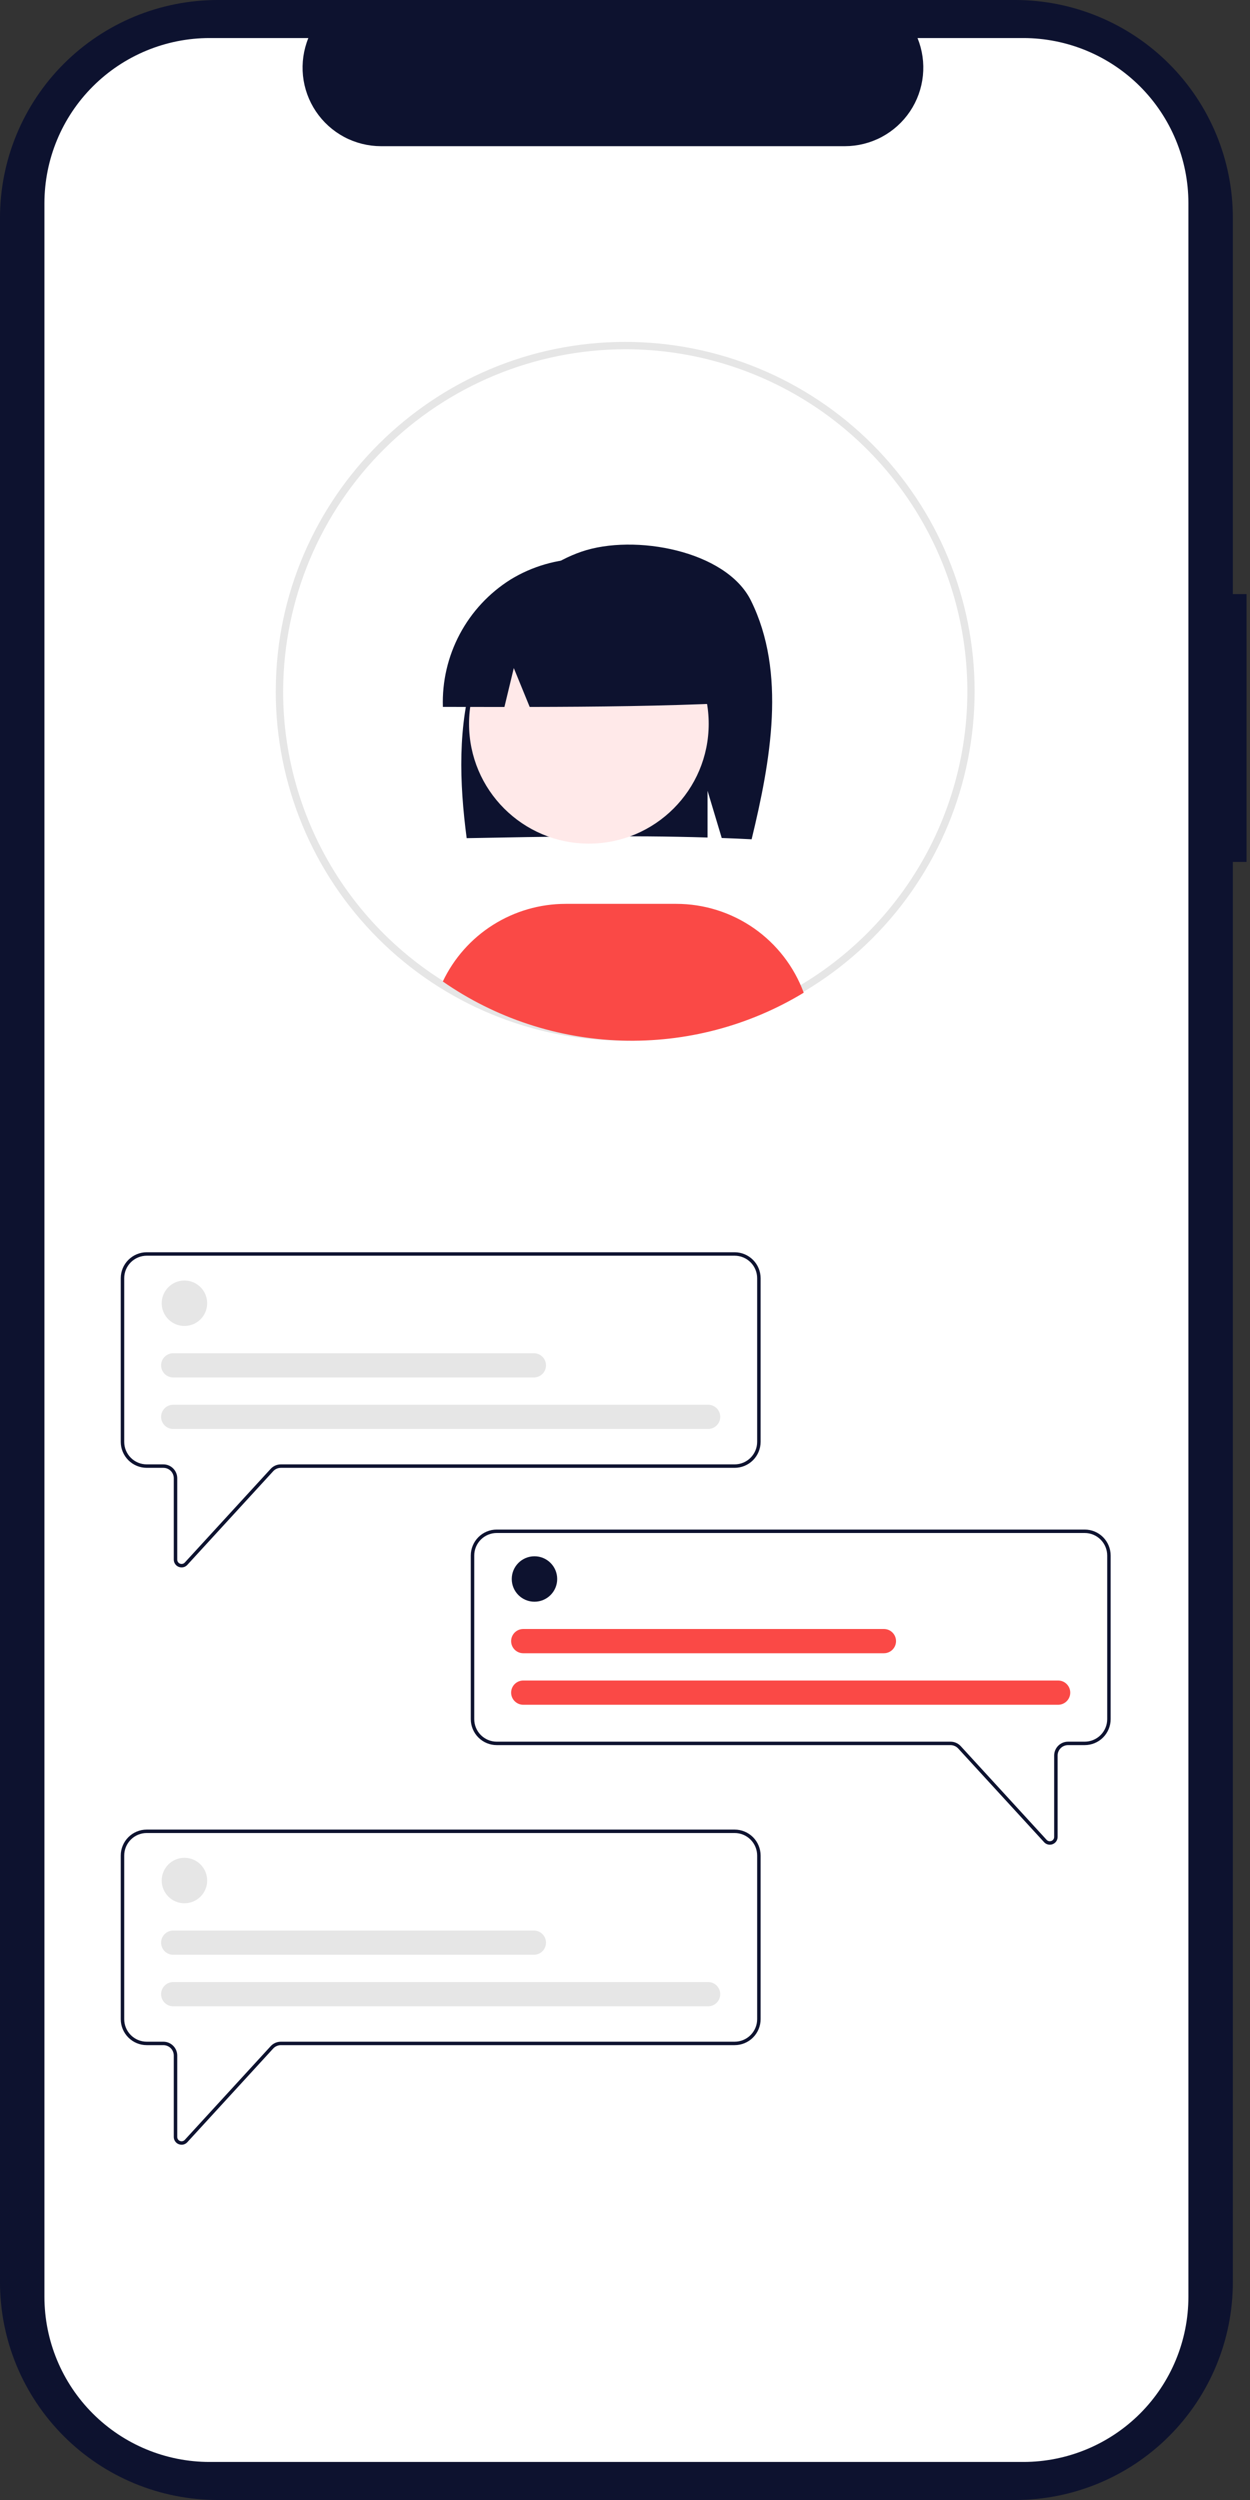 <svg width="50" height="100" viewBox="0 0 50 100" fill="none" xmlns="http://www.w3.org/2000/svg">
<rect x="0" y="0" width="50" height="100" fill="#333333" stroke="none"/>
<path d="M49.863 23.764H49.314V8.712C49.314 6.401 48.396 4.185 46.762 2.552C45.129 0.918 42.913 1.13639e-09 40.602 1.13639e-09H8.712C7.568 -1.84765e-05 6.435 0.225 5.378 0.663C4.321 1.101 3.361 1.743 2.552 2.551C1.743 3.36 1.101 4.321 0.663 5.378C0.225 6.435 1.84773e-05 7.567 0 8.712V91.288C0 92.432 0.225 93.565 0.663 94.622C1.101 95.679 1.743 96.639 2.552 97.448C3.361 98.257 4.321 98.899 5.378 99.337C6.435 99.775 7.568 100 8.712 100H40.602C42.912 100 45.128 99.082 46.762 97.448C48.396 95.815 49.314 93.599 49.314 91.288V34.478H49.862L49.863 23.764Z" fill="#0D122F"/>
<path d="M47.536 8.129V91.872C47.536 93.624 46.84 95.304 45.602 96.543C44.363 97.781 42.683 98.478 40.931 98.478H8.387C6.634 98.479 4.953 97.783 3.714 96.544C2.474 95.305 1.778 93.624 1.777 91.872V8.129C1.778 6.376 2.474 4.696 3.714 3.457C4.953 2.218 6.634 1.522 8.386 1.522H12.334C12.14 1.999 12.067 2.516 12.119 3.028C12.172 3.54 12.35 4.031 12.637 4.458C12.924 4.885 13.311 5.235 13.765 5.478C14.219 5.72 14.726 5.847 15.241 5.848H33.795C34.309 5.847 34.816 5.72 35.27 5.478C35.724 5.235 36.112 4.885 36.399 4.458C36.686 4.031 36.863 3.54 36.916 3.028C36.969 2.516 36.895 1.999 36.701 1.522H40.93C42.682 1.523 44.362 2.219 45.601 3.457C46.839 4.696 47.536 6.376 47.536 8.127V8.129Z" fill="white"/>
<path d="M25.007 41.63C21.302 41.632 17.748 40.161 15.127 37.542C12.505 34.923 11.032 31.37 11.03 27.665V27.653C11.03 27.623 11.03 27.593 11.032 27.563C11.074 19.909 17.344 13.676 25.007 13.676C28.714 13.676 32.27 15.148 34.891 17.769C37.512 20.39 38.985 23.945 38.985 27.652C38.985 31.359 37.513 34.914 34.892 37.536C32.271 40.157 28.716 41.63 25.009 41.63H25.007V41.63ZM25.007 13.97C21.395 13.978 17.932 15.411 15.37 17.958C12.808 20.505 11.355 23.96 11.326 27.573C11.325 27.604 11.325 27.629 11.325 27.653C11.324 30.359 12.127 33.005 13.63 35.256C15.133 37.506 17.27 39.261 19.771 40.297C22.271 41.333 25.023 41.604 27.677 41.076C30.332 40.549 32.77 39.246 34.685 37.332C36.599 35.419 37.902 32.98 38.431 30.326C38.959 27.671 38.688 24.92 37.653 22.419C36.617 19.919 34.864 17.781 32.614 16.277C30.363 14.773 27.718 13.97 25.011 13.97H25.007Z" fill="#E6E6E6"/>
<path d="M32.149 39.708C29.957 41.038 27.426 41.703 24.864 41.623C22.302 41.544 19.817 40.723 17.712 39.26C18.154 38.331 18.849 37.546 19.718 36.997C20.588 36.447 21.595 36.155 22.623 36.154H27.049C28.161 36.154 29.245 36.495 30.157 37.13C31.069 37.766 31.764 38.666 32.149 39.709L32.149 39.708Z" fill="#FA4946"/>
<path d="M18.967 26.877C19.637 24.744 21.159 22.787 23.264 22.065C25.37 21.343 29.043 22.018 30.036 24.02C31.466 26.905 30.824 30.439 30.065 33.572C29.669 33.551 29.27 33.534 28.869 33.52L28.302 31.631V33.501C25.177 33.404 21.923 33.465 18.667 33.527C18.375 31.31 18.298 29.011 18.967 26.877Z" fill="#0D122F"/>
<path d="M23.555 33.745C26.202 33.745 28.348 31.599 28.348 28.952C28.348 26.304 26.202 24.158 23.555 24.158C20.908 24.158 18.762 26.304 18.762 28.952C18.762 31.599 20.908 33.745 23.555 33.745Z" fill="#FFE9E9"/>
<path d="M20.429 23.177C21.297 22.648 22.29 22.362 23.306 22.348C24.323 22.335 25.323 22.595 26.205 23.101C27.086 23.606 27.815 24.34 28.316 25.224C28.817 26.108 29.071 27.11 29.052 28.127C26.528 28.242 23.876 28.273 21.188 28.278L20.552 26.723L20.177 28.279C19.358 28.279 18.537 28.278 17.715 28.276C17.682 27.263 17.915 26.259 18.391 25.364C18.867 24.469 19.57 23.715 20.429 23.177Z" fill="#0D122F"/>
<path d="M7.264 62.697C7.225 62.697 7.186 62.69 7.15 62.676C7.091 62.653 7.041 62.613 7.006 62.561C6.97 62.509 6.951 62.448 6.951 62.385V59.129C6.951 59.019 6.907 58.913 6.83 58.836C6.752 58.758 6.646 58.714 6.536 58.714H5.869C5.594 58.713 5.33 58.604 5.135 58.409C4.94 58.214 4.83 57.95 4.83 57.675V51.129C4.83 50.853 4.94 50.589 5.135 50.395C5.33 50.2 5.594 50.09 5.869 50.09H29.386C29.661 50.09 29.925 50.2 30.12 50.395C30.315 50.589 30.424 50.853 30.425 51.129V57.675C30.424 57.95 30.315 58.214 30.12 58.409C29.925 58.604 29.661 58.713 29.386 58.714H11.234C11.177 58.714 11.12 58.726 11.067 58.749C11.014 58.772 10.967 58.806 10.928 58.849L7.493 62.596C7.464 62.628 7.428 62.653 7.389 62.671C7.35 62.688 7.307 62.697 7.264 62.697ZM5.869 50.228C5.63 50.229 5.401 50.324 5.233 50.492C5.064 50.661 4.969 50.89 4.969 51.129V57.675C4.969 57.913 5.064 58.142 5.233 58.311C5.401 58.48 5.63 58.575 5.869 58.575H6.536C6.683 58.575 6.824 58.634 6.927 58.738C7.031 58.842 7.09 58.983 7.09 59.129V62.385C7.09 62.42 7.1 62.454 7.12 62.483C7.14 62.512 7.168 62.534 7.2 62.547C7.233 62.559 7.268 62.562 7.302 62.554C7.336 62.546 7.367 62.528 7.391 62.502L10.826 58.755C10.878 58.698 10.941 58.653 11.011 58.622C11.082 58.591 11.157 58.575 11.234 58.575H29.386C29.625 58.575 29.853 58.48 30.022 58.311C30.191 58.142 30.286 57.913 30.286 57.675V51.129C30.286 50.89 30.191 50.661 30.022 50.492C29.853 50.324 29.625 50.229 29.386 50.228H5.869Z" fill="#0D122F"/>
<path d="M7.377 53.039C7.88 53.039 8.287 52.632 8.287 52.13C8.287 51.628 7.88 51.221 7.377 51.221C6.875 51.221 6.468 51.628 6.468 52.13C6.468 52.632 6.875 53.039 7.377 53.039Z" fill="#E6E6E6"/>
<path d="M28.325 57.159H6.929C6.866 57.159 6.802 57.147 6.744 57.123C6.685 57.098 6.631 57.062 6.586 57.017C6.541 56.972 6.505 56.919 6.481 56.86C6.456 56.801 6.444 56.738 6.444 56.674C6.444 56.611 6.456 56.547 6.481 56.489C6.505 56.43 6.541 56.376 6.586 56.331C6.631 56.286 6.685 56.251 6.744 56.226C6.802 56.202 6.866 56.189 6.929 56.19H28.325C28.388 56.189 28.451 56.202 28.51 56.226C28.569 56.251 28.623 56.286 28.668 56.331C28.713 56.376 28.749 56.43 28.773 56.489C28.798 56.547 28.81 56.611 28.81 56.674C28.81 56.738 28.798 56.801 28.773 56.86C28.749 56.919 28.713 56.972 28.668 57.017C28.623 57.062 28.569 57.098 28.51 57.123C28.451 57.147 28.388 57.159 28.325 57.159Z" fill="#E6E6E6"/>
<path d="M21.355 55.099H6.929C6.866 55.099 6.802 55.086 6.744 55.062C6.685 55.038 6.631 55.002 6.586 54.957C6.541 54.912 6.505 54.858 6.481 54.8C6.456 54.741 6.444 54.678 6.444 54.614C6.444 54.55 6.456 54.487 6.481 54.428C6.505 54.369 6.541 54.316 6.586 54.271C6.631 54.226 6.685 54.19 6.744 54.166C6.802 54.141 6.866 54.129 6.929 54.129H21.355C21.418 54.129 21.481 54.141 21.54 54.166C21.599 54.19 21.653 54.226 21.698 54.271C21.743 54.316 21.779 54.369 21.803 54.428C21.827 54.487 21.84 54.55 21.84 54.614C21.84 54.678 21.827 54.741 21.803 54.8C21.779 54.858 21.743 54.912 21.698 54.957C21.653 55.002 21.599 55.038 21.54 55.062C21.481 55.086 21.418 55.099 21.355 55.099Z" fill="#E6E6E6"/>
<path d="M7.264 85.79C7.225 85.79 7.186 85.782 7.15 85.768C7.091 85.746 7.041 85.706 7.006 85.654C6.97 85.602 6.951 85.541 6.951 85.478V82.222C6.951 82.112 6.907 82.006 6.83 81.928C6.752 81.85 6.646 81.807 6.536 81.806H5.869C5.594 81.806 5.33 81.697 5.135 81.502C4.94 81.307 4.83 81.043 4.83 80.767V74.222C4.83 73.946 4.94 73.682 5.135 73.487C5.33 73.293 5.594 73.183 5.869 73.183H29.386C29.661 73.183 29.925 73.293 30.12 73.487C30.315 73.682 30.424 73.946 30.425 74.222V80.767C30.424 81.043 30.315 81.307 30.12 81.502C29.925 81.697 29.661 81.806 29.386 81.806H11.234C11.177 81.806 11.12 81.819 11.067 81.842C11.014 81.865 10.967 81.899 10.928 81.941L7.493 85.689C7.464 85.72 7.428 85.746 7.389 85.763C7.35 85.781 7.307 85.79 7.264 85.79ZM5.869 73.321C5.63 73.321 5.401 73.416 5.233 73.585C5.064 73.754 4.969 73.983 4.969 74.222V80.767C4.969 81.006 5.064 81.235 5.233 81.404C5.401 81.573 5.63 81.668 5.869 81.668H6.536C6.683 81.668 6.824 81.727 6.927 81.831C7.031 81.934 7.09 82.075 7.09 82.222V85.478C7.09 85.513 7.1 85.547 7.12 85.576C7.14 85.605 7.168 85.627 7.2 85.639C7.233 85.652 7.268 85.654 7.302 85.647C7.336 85.639 7.367 85.621 7.391 85.595L10.826 81.848C10.878 81.791 10.941 81.746 11.011 81.715C11.082 81.684 11.157 81.668 11.234 81.668H29.386C29.625 81.668 29.853 81.573 30.022 81.404C30.191 81.235 30.286 81.006 30.286 80.767V74.222C30.286 73.983 30.191 73.754 30.022 73.585C29.853 73.416 29.625 73.321 29.386 73.321L5.869 73.321Z" fill="#0D122F"/>
<path d="M41.992 73.789C41.949 73.789 41.907 73.78 41.867 73.762C41.828 73.745 41.792 73.719 41.764 73.688L38.328 69.94C38.289 69.898 38.242 69.864 38.189 69.841C38.137 69.818 38.08 69.806 38.022 69.805H19.87C19.595 69.805 19.331 69.696 19.136 69.501C18.941 69.306 18.832 69.042 18.831 68.766V62.221C18.832 61.945 18.941 61.681 19.136 61.486C19.331 61.291 19.595 61.182 19.87 61.182H43.387C43.663 61.182 43.927 61.291 44.122 61.486C44.316 61.681 44.426 61.945 44.426 62.221V68.766C44.426 69.042 44.316 69.306 44.122 69.501C43.927 69.696 43.663 69.805 43.387 69.805H42.721C42.61 69.806 42.505 69.849 42.427 69.927C42.349 70.005 42.305 70.111 42.305 70.221V73.477C42.305 73.54 42.286 73.601 42.251 73.653C42.215 73.705 42.165 73.745 42.106 73.767C42.07 73.782 42.031 73.789 41.992 73.789ZM19.87 61.32C19.632 61.32 19.403 61.415 19.234 61.584C19.065 61.753 18.97 61.982 18.97 62.221V68.766C18.97 69.005 19.065 69.234 19.234 69.403C19.403 69.572 19.632 69.667 19.87 69.667H38.022C38.099 69.667 38.175 69.683 38.245 69.714C38.315 69.745 38.379 69.79 38.431 69.847L41.865 73.594C41.889 73.62 41.92 73.638 41.954 73.646C41.988 73.653 42.023 73.651 42.056 73.638C42.089 73.626 42.117 73.603 42.136 73.575C42.156 73.546 42.166 73.512 42.166 73.477V70.221C42.167 70.074 42.225 69.933 42.329 69.829C42.433 69.726 42.574 69.667 42.721 69.667H43.387C43.626 69.667 43.855 69.572 44.024 69.403C44.193 69.234 44.288 69.005 44.288 68.766V62.221C44.288 61.982 44.193 61.753 44.024 61.584C43.855 61.415 43.626 61.32 43.387 61.32L19.87 61.32Z" fill="#0D122F"/>
<path d="M7.377 76.131C7.88 76.131 8.287 75.724 8.287 75.222C8.287 74.719 7.88 74.312 7.377 74.312C6.875 74.312 6.468 74.719 6.468 75.222C6.468 75.724 6.875 76.131 7.377 76.131Z" fill="#E6E6E6"/>
<path d="M28.325 80.252H6.929C6.866 80.252 6.802 80.24 6.744 80.215C6.685 80.191 6.631 80.155 6.586 80.11C6.541 80.065 6.505 80.012 6.481 79.953C6.456 79.894 6.444 79.831 6.444 79.767C6.444 79.703 6.456 79.64 6.481 79.581C6.505 79.523 6.541 79.469 6.586 79.424C6.631 79.379 6.685 79.343 6.744 79.319C6.802 79.295 6.866 79.282 6.929 79.282H28.325C28.453 79.282 28.577 79.333 28.668 79.424C28.759 79.515 28.809 79.638 28.809 79.767C28.809 79.896 28.759 80.019 28.668 80.11C28.577 80.201 28.453 80.252 28.325 80.252Z" fill="#E6E6E6"/>
<path d="M21.355 78.191H6.929C6.866 78.192 6.802 78.179 6.744 78.155C6.685 78.13 6.631 78.095 6.586 78.05C6.541 78.005 6.505 77.951 6.481 77.892C6.456 77.833 6.444 77.77 6.444 77.707C6.444 77.643 6.456 77.58 6.481 77.521C6.505 77.462 6.541 77.409 6.586 77.364C6.631 77.319 6.685 77.283 6.744 77.258C6.802 77.234 6.866 77.222 6.929 77.222H21.355C21.418 77.222 21.481 77.234 21.54 77.258C21.599 77.283 21.653 77.319 21.698 77.364C21.743 77.409 21.779 77.462 21.803 77.521C21.827 77.58 21.84 77.643 21.84 77.707C21.84 77.77 21.827 77.833 21.803 77.892C21.779 77.951 21.743 78.005 21.698 78.05C21.653 78.095 21.599 78.13 21.54 78.155C21.481 78.179 21.418 78.192 21.355 78.191Z" fill="#E6E6E6"/>
<path d="M21.379 64.069C21.881 64.069 22.288 63.662 22.288 63.16C22.288 62.658 21.881 62.251 21.379 62.251C20.877 62.251 20.47 62.658 20.47 63.16C20.47 63.662 20.877 64.069 21.379 64.069Z" fill="#0D122F"/>
<path d="M42.326 68.191H20.93C20.802 68.191 20.678 68.139 20.587 68.048C20.496 67.957 20.445 67.834 20.445 67.706C20.445 67.577 20.496 67.454 20.587 67.363C20.678 67.272 20.802 67.221 20.93 67.221H42.326C42.454 67.221 42.578 67.272 42.668 67.363C42.759 67.454 42.81 67.577 42.81 67.706C42.81 67.834 42.759 67.957 42.668 68.048C42.578 68.139 42.454 68.191 42.326 68.191Z" fill="#FA4946"/>
<path d="M35.356 66.13H20.931C20.867 66.13 20.804 66.118 20.745 66.093C20.686 66.069 20.633 66.033 20.587 65.988C20.542 65.943 20.507 65.89 20.482 65.831C20.458 65.772 20.445 65.709 20.445 65.645C20.445 65.581 20.458 65.518 20.482 65.459C20.507 65.4 20.542 65.347 20.587 65.302C20.633 65.257 20.686 65.221 20.745 65.197C20.804 65.173 20.867 65.16 20.931 65.16H35.356C35.42 65.16 35.483 65.173 35.542 65.197C35.601 65.221 35.654 65.257 35.699 65.302C35.744 65.347 35.78 65.4 35.804 65.459C35.829 65.518 35.841 65.581 35.841 65.645C35.841 65.709 35.829 65.772 35.804 65.831C35.78 65.89 35.744 65.943 35.699 65.988C35.654 66.033 35.601 66.069 35.542 66.093C35.483 66.118 35.42 66.13 35.356 66.13Z" fill="#FA4946"/>
</svg>
